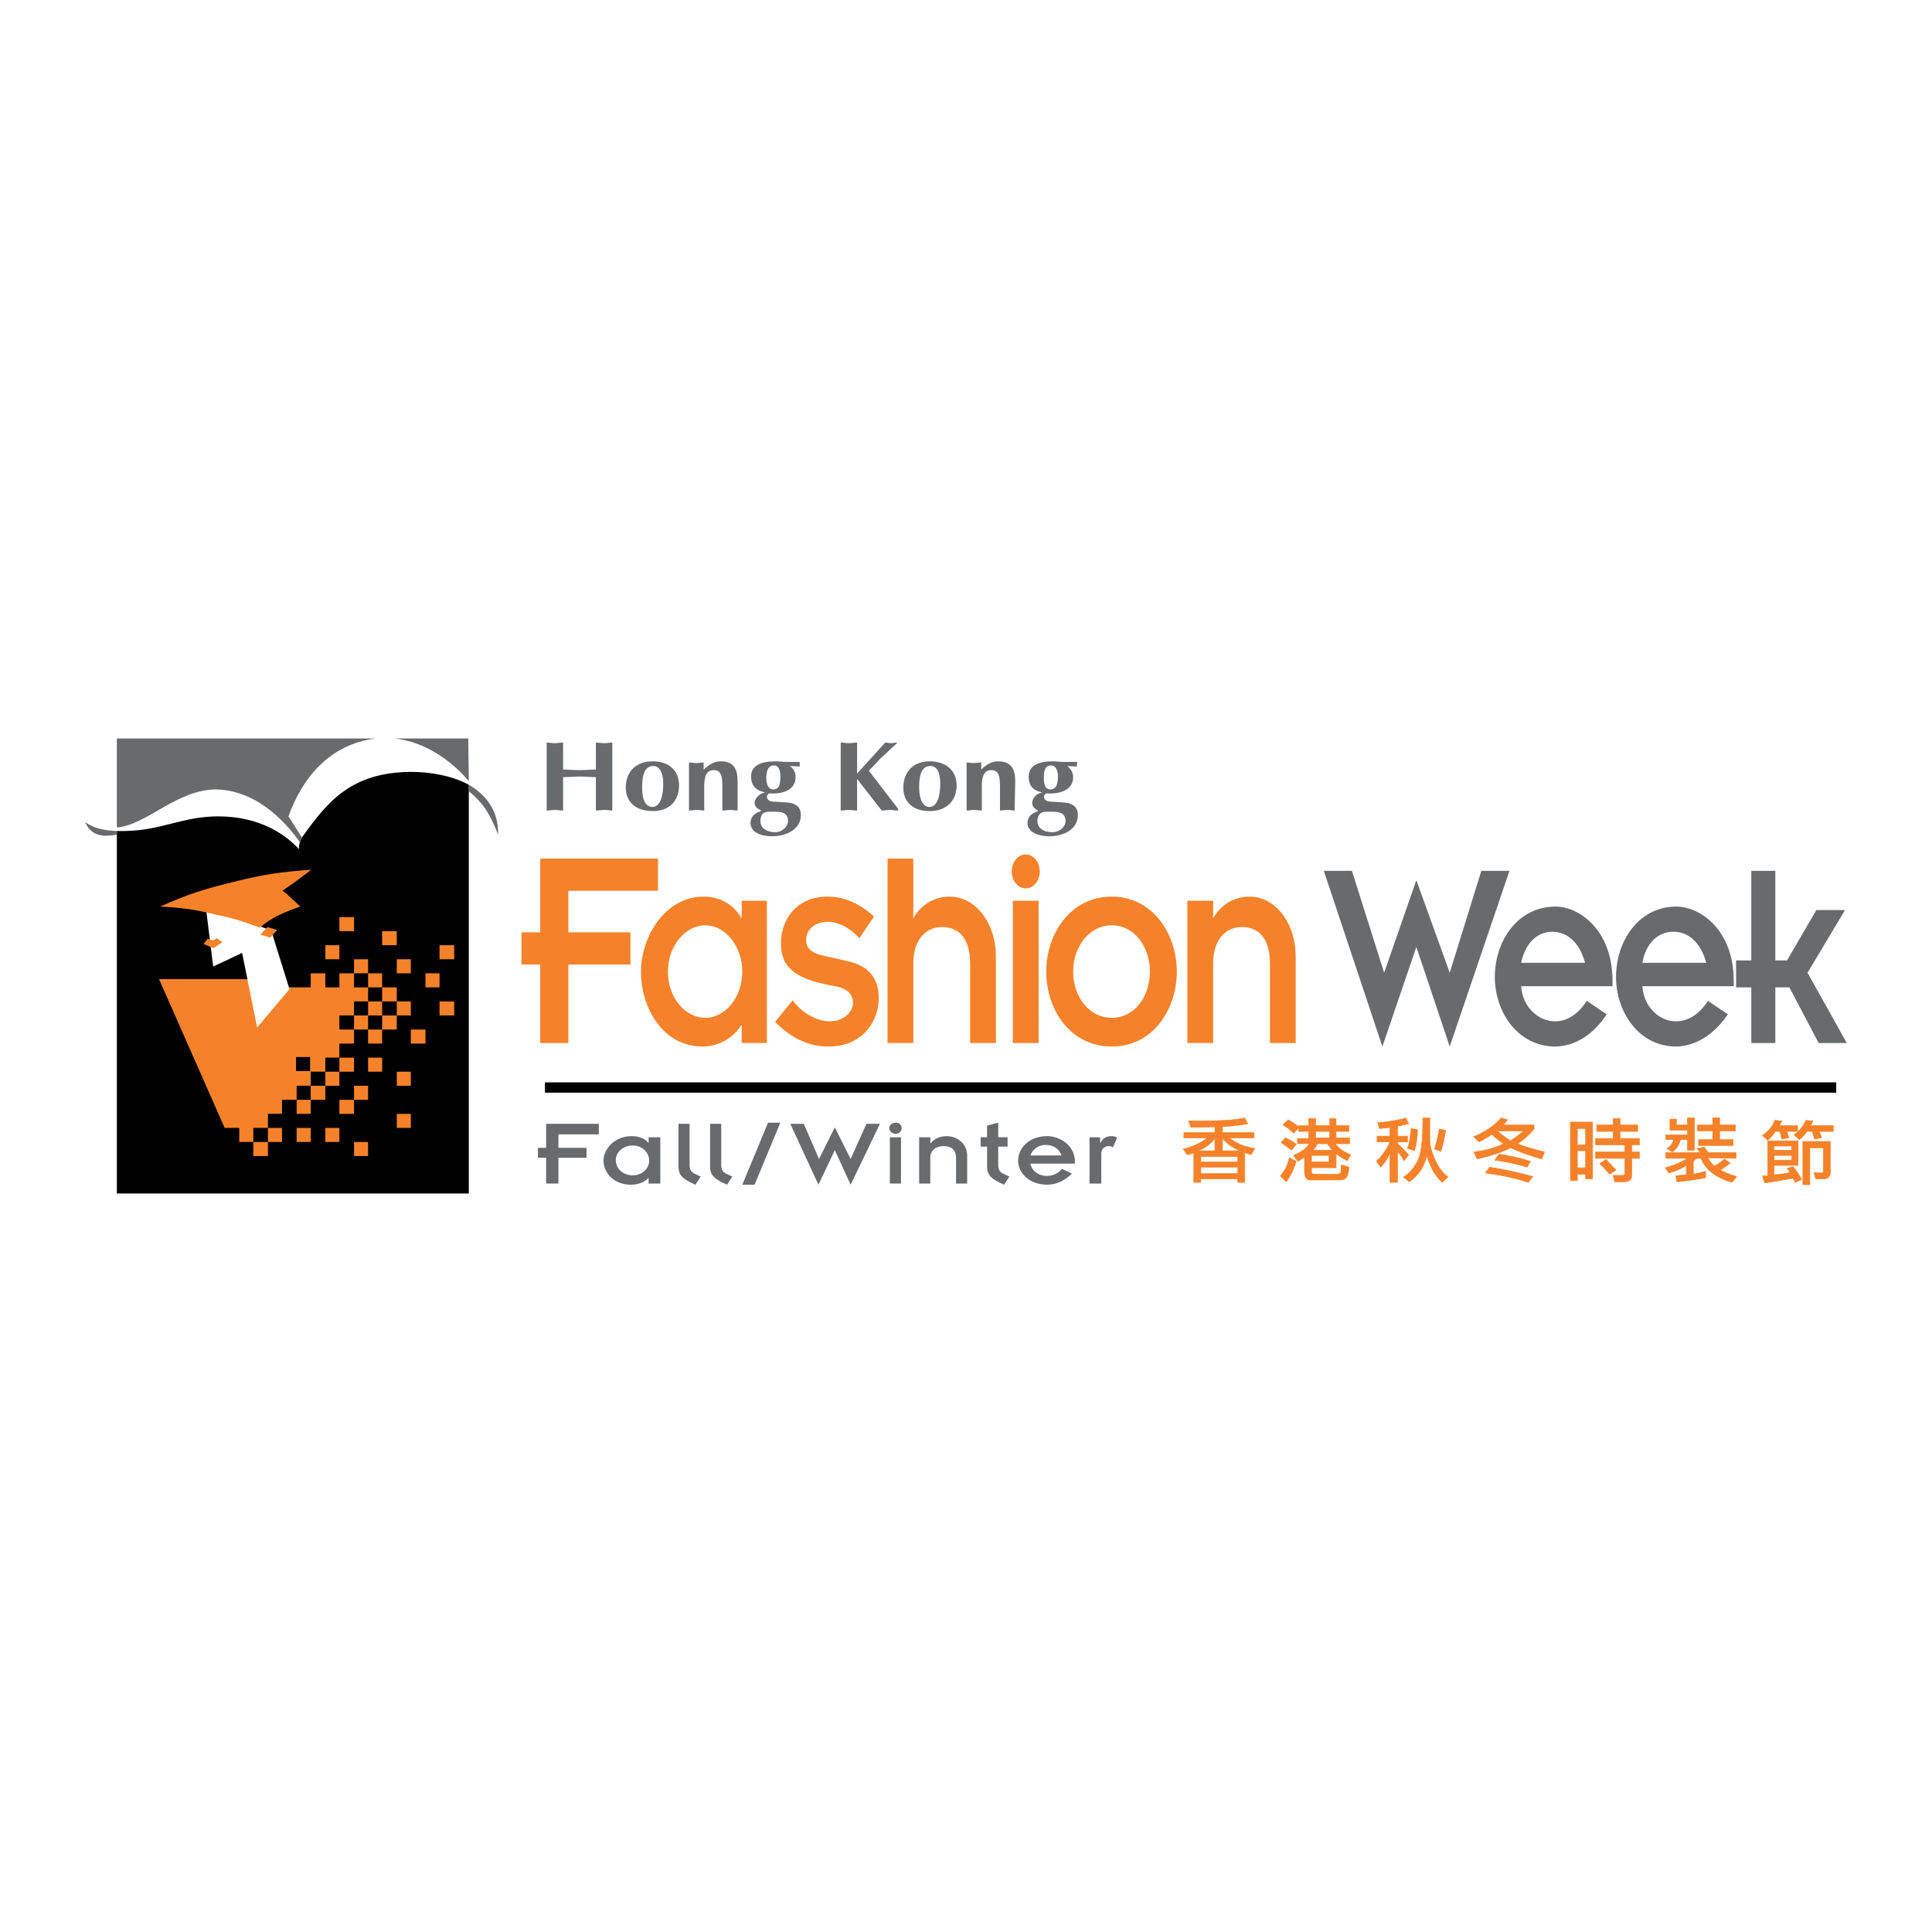 <?xml version="1.0" encoding="utf-8"?>
<!-- Generator: Adobe Illustrator 13.0.0, SVG Export Plug-In . SVG Version: 6.00 Build 14948)  -->
<!DOCTYPE svg PUBLIC "-//W3C//DTD SVG 1.0//EN" "http://www.w3.org/TR/2001/REC-SVG-20010904/DTD/svg10.dtd">
<svg version="1.0" id="Layer_1" xmlns="http://www.w3.org/2000/svg" xmlns:xlink="http://www.w3.org/1999/xlink" x="0px" y="0px"
	 width="192.756px" height="192.756px" viewBox="0 0 192.756 192.756" enable-background="new 0 0 192.756 192.756"
	 xml:space="preserve">
<g>
	<polygon fill-rule="evenodd" clip-rule="evenodd" fill="#FFFFFF" points="0,0 192.756,0 192.756,192.756 0,192.756 0,0 	"/>
	<polygon fill-rule="evenodd" clip-rule="evenodd" fill="#FFFFFF" points="11.659,73.679 46.715,73.679 46.715,118.902 
		11.659,118.902 11.659,73.679 	"/>
	<polygon fill-rule="evenodd" clip-rule="evenodd" fill="#696A6C" points="54.486,118.084 55.713,118.084 55.713,115.512 
		58.518,115.512 58.518,114.52 55.713,114.52 55.713,113.176 59.745,113.176 59.745,112.123 54.486,112.123 54.486,114.52 
		53.668,114.52 53.668,115.512 54.486,115.512 54.486,118.084 	"/>
	<path fill-rule="evenodd" clip-rule="evenodd" fill="#696A6C" d="M64.711,118.084h1.168v-4.617h-1.168v0.586l0,0
		c-0.292-0.41-0.876-0.701-1.695-0.701c-1.694,0-2.804,1.285-2.804,2.453s0.993,2.395,2.746,2.395c0.76,0,1.402-0.291,1.753-0.699
		l0,0V118.084L64.711,118.084z M61.439,115.746c0-0.818,0.759-1.461,1.694-1.461c0.876,0,1.636,0.643,1.636,1.52
		c0,0.818-0.76,1.461-1.636,1.461C62.198,117.266,61.439,116.623,61.439,115.746L61.439,115.746z"/>
	<path fill-rule="evenodd" clip-rule="evenodd" fill="#696A6C" d="M67.69,112.123v4.266c0,0.936,0.526,1.285,1.694,1.811
		l0.526-0.816l-0.643-0.293c-0.292-0.176-0.467-0.35-0.467-0.877v-4.09H67.69L67.69,112.123z"/>
	<path fill-rule="evenodd" clip-rule="evenodd" fill="#696A6C" d="M70.846,112.123v4.266c0,0.936,0.526,1.285,1.694,1.811
		l0.526-0.816l-0.643-0.293c-0.292-0.176-0.467-0.35-0.467-0.877v-4.09H70.846L70.846,112.123z"/>
	<polygon fill-rule="evenodd" clip-rule="evenodd" fill="#696A6C" points="74.059,118.199 75.286,118.199 77.857,112.008 
		76.629,112.008 74.059,118.199 	"/>
	<polygon fill-rule="evenodd" clip-rule="evenodd" fill="#696A6C" points="81.655,118.199 83.291,114.752 84.868,118.199 
		87.79,112.123 86.445,112.123 84.868,115.629 83.291,112.475 81.713,115.629 80.194,112.123 78.85,112.123 81.655,118.199 	"/>
	<path fill-rule="evenodd" clip-rule="evenodd" fill="#696A6C" d="M88.783,118.084h1.11v-4.617h-1.11V118.084L88.783,118.084z
		 M88.724,112.533c0,0.35,0.292,0.584,0.643,0.584s0.584-0.234,0.584-0.584c0-0.293-0.234-0.525-0.584-0.525
		S88.724,112.24,88.724,112.533L88.724,112.533z"/>
	<path fill-rule="evenodd" clip-rule="evenodd" fill="#696A6C" d="M91.704,118.084h1.11v-2.572c0-0.76,0.584-1.168,1.344-1.168
		c0.701,0,1.227,0.352,1.227,1.168v2.572h1.11v-2.805c0-1.111-0.935-1.928-2.045-1.928c-0.701,0-1.285,0.291-1.577,0.701h-0.059
		v-0.586h-1.11V118.084L91.704,118.084z"/>
	<path fill-rule="evenodd" clip-rule="evenodd" fill="#696A6C" d="M97.839,114.402h0.643v1.986c0,0.936,0.525,1.285,1.694,1.811
		l0.526-0.816l-0.644-0.293c-0.292-0.176-0.467-0.35-0.467-0.877v-1.811h0.935v-0.936h-0.935v-1.459l-1.11,0.291v1.168h-0.643
		V114.402L97.839,114.402z"/>
	<path fill-rule="evenodd" clip-rule="evenodd" fill="#696A6C" d="M105.96,116.623c-0.351,0.408-0.876,0.701-1.52,0.701
		c-0.817,0-1.519-0.527-1.636-1.227h4.44v-0.176c0-1.754-1.636-2.57-2.746-2.57c-1.869,0-2.921,1.227-2.921,2.453
		c0,1.168,1.052,2.395,2.921,2.395c0.936,0,1.812-0.467,2.454-1.109L105.96,116.623L105.96,116.623z M102.805,115.279
		c0.234-0.643,0.818-1.053,1.52-1.053s1.344,0.352,1.577,1.053H102.805L102.805,115.279z"/>
	<path fill-rule="evenodd" clip-rule="evenodd" fill="#696A6C" d="M108.706,118.084h1.169v-3.039c0-0.408,0.351-0.701,0.76-0.701
		c0.116,0,0.291,0.059,0.408,0.117l0.409-0.936c-0.117-0.115-0.351-0.174-0.584-0.174c-0.468,0-0.877,0.232-1.052,0.643h-0.059
		v-0.527h-1.052V118.084L108.706,118.084z"/>
	<polygon fill-rule="evenodd" clip-rule="evenodd" fill="#F5822A" points="53.902,104.061 56.706,104.061 56.706,96.231 
		62.899,96.231 62.899,93.018 56.706,93.018 56.706,88.87 65.646,88.87 65.646,85.656 53.902,85.656 53.902,93.018 52.032,93.018 
		52.032,96.231 53.902,96.231 53.902,104.061 	"/>
	<path fill-rule="evenodd" clip-rule="evenodd" fill="#F5822A" d="M74,104.061h2.512V89.863H74v1.695h-0.059
		c-0.643-1.169-1.986-2.104-3.739-2.104c-3.856,0-6.252,4.032-6.252,7.479c0,3.68,2.22,7.479,6.135,7.479
		c1.578,0,3.038-0.818,3.856-2.104H74V104.061L74,104.061z M66.639,96.933c0-2.513,1.694-4.616,3.739-4.616
		c1.987,0,3.681,2.104,3.681,4.616c0,2.571-1.694,4.616-3.681,4.616C68.333,101.549,66.639,99.504,66.639,96.933L66.639,96.933z"/>
	<path fill-rule="evenodd" clip-rule="evenodd" fill="#F5822A" d="M77.331,101.957c1.636,1.637,3.33,2.455,5.317,2.455
		c3.564,0,5.024-2.688,5.024-4.791s-1.052-3.273-3.155-3.74l-2.57-0.584c-0.935-0.234-1.52-0.643-1.52-1.519
		c0-1.168,1.052-1.811,2.162-1.811c0.818,0,1.928,0.35,3.155,1.636l1.46-2.162c-1.578-1.402-3.038-1.987-4.674-1.987
		c-2.98,0-4.616,2.22-4.616,4.674c0,1.986,0.935,3.272,4.207,4.032l1.461,0.291c0.935,0.234,1.519,0.701,1.519,1.637
		c0,0.818-0.876,1.811-2.337,1.811c-1.286,0-2.805-0.875-3.681-2.104L77.331,101.957L77.331,101.957z"/>
	<path fill-rule="evenodd" clip-rule="evenodd" fill="#F5822A" d="M88.549,104.061h2.571v-7.946c0-2.337,1.227-3.622,2.863-3.622
		c1.694,0,2.805,1.11,2.805,3.681v7.887h2.57v-8.588c0-3.505-2.103-6.018-4.615-6.018c-1.578,0-2.921,0.876-3.623,2.162l0,0v-5.959
		h-2.571V104.061L88.549,104.061z"/>
	<path fill-rule="evenodd" clip-rule="evenodd" fill="#F5822A" d="M101.052,104.061h2.571V89.863h-2.571V104.061L101.052,104.061z
		 M100.936,86.942c0,0.935,0.643,1.694,1.402,1.694c0.759,0,1.402-0.76,1.402-1.694c0-0.935-0.644-1.694-1.402-1.694
		C101.578,85.248,100.936,86.007,100.936,86.942L100.936,86.942z"/>
	<path fill-rule="evenodd" clip-rule="evenodd" fill="#F5822A" d="M104.383,96.933c0,3.797,2.396,7.479,6.543,7.479
		c4.09,0,6.486-3.682,6.486-7.479c0-3.74-2.396-7.479-6.486-7.479C106.778,89.454,104.383,93.193,104.383,96.933L104.383,96.933z
		 M107.07,96.933c0-2.513,1.636-4.616,3.855-4.616c2.221,0,3.799,2.104,3.799,4.616c0,2.571-1.578,4.616-3.799,4.616
		C108.706,101.549,107.07,99.504,107.07,96.933L107.07,96.933z"/>
	<path fill-rule="evenodd" clip-rule="evenodd" fill="#F5822A" d="M118.463,104.061h2.571v-7.946c0-2.337,1.227-3.622,2.863-3.622
		c1.694,0,2.804,1.11,2.804,3.681v7.887h2.571v-8.588c0-3.505-2.104-6.018-4.616-6.018c-1.577,0-2.921,0.876-3.622,2.162l0,0v-1.753
		h-2.571V104.061L118.463,104.061z"/>
	<polygon fill-rule="evenodd" clip-rule="evenodd" fill="#696A6C" points="137.92,104.412 141.309,94.479 144.639,104.412 
		150.599,86.883 147.794,86.883 144.639,97.05 141.309,87.818 138.095,97.05 134.881,86.883 132.077,86.883 137.92,104.412 	"/>
	<path fill-rule="evenodd" clip-rule="evenodd" fill="#696A6C" d="M158.311,99.854c-0.818,1.285-1.928,2.045-3.155,2.045
		c-1.694,0-3.271-1.459-3.389-3.504h9.114v-0.527c0-5.141-3.389-7.419-5.667-7.419c-3.856,0-6.076,3.505-6.076,7.011
		c0,3.447,2.22,6.953,6.076,6.953c1.986-0.059,3.798-1.229,5.083-3.215L158.311,99.854L158.311,99.854z M151.767,96.057
		c0.409-1.987,1.636-3.097,3.097-3.097c1.52,0,2.746,1.11,3.272,3.097H151.767L151.767,96.057z"/>
	<path fill-rule="evenodd" clip-rule="evenodd" fill="#696A6C" d="M170.405,99.854c-0.818,1.285-1.929,2.045-3.214,2.045
		c-1.636,0-3.214-1.459-3.33-3.504h9.114v-0.527c0-5.141-3.389-7.419-5.726-7.419c-3.798,0-6.019,3.505-6.019,7.011
		c0,3.447,2.221,6.953,6.019,6.953c1.986-0.059,3.798-1.229,5.142-3.215L170.405,99.854L170.405,99.854z M163.861,96.057
		c0.351-1.987,1.577-3.097,3.097-3.097c1.519,0,2.746,1.11,3.271,3.097H163.861L163.861,96.057z"/>
	<polygon fill-rule="evenodd" clip-rule="evenodd" fill="#696A6C" points="174.729,104.061 177.124,104.061 177.124,98.51 
		178.526,98.51 181.447,104.061 184.252,104.061 180.338,97.05 184.077,90.798 181.214,90.798 178.293,95.823 177.124,95.823 
		177.124,86.883 174.729,86.883 174.729,95.823 173.209,95.823 173.209,98.51 174.729,98.51 174.729,104.061 	"/>
	
		<line fill="none" stroke="#000000" stroke-width="1.028" stroke-miterlimit="2.613" x1="54.369" y1="108.502" x2="183.2" y2="108.502"/>
	<path fill-rule="evenodd" clip-rule="evenodd" fill="#696A6C" d="M54.544,80.865c0.234,0,0.526-0.058,0.818-0.058
		c0.233,0,0.526,0.058,0.818,0.058v-3.33c0.526,0,1.052-0.059,1.636-0.059c0.526,0,1.11,0.059,1.636,0.059v3.33
		c0.292,0,0.584-0.058,0.818-0.058c0.292,0,0.584,0.058,0.817,0.058v-6.777c-0.233,0-0.525,0.059-0.817,0.059
		c-0.234,0-0.526-0.059-0.818-0.059v2.688c-0.526,0-1.11,0.059-1.636,0.059c-0.584,0-1.11-0.059-1.636-0.059v-2.688
		c-0.292,0-0.584,0.059-0.818,0.059c-0.292,0-0.584-0.059-0.818-0.059V80.865L54.544,80.865z"/>
	<path fill-rule="evenodd" clip-rule="evenodd" fill="#696A6C" d="M65.12,80.924c1.694,0,2.629-1.052,2.629-2.571
		c0-1.461-0.993-2.396-2.629-2.396c-1.694,0-2.688,1.052-2.688,2.629C62.432,80.047,63.484,80.924,65.12,80.924L65.12,80.924z
		 M65.178,76.425c0.701,0,0.993,0.817,0.993,1.752c0,1.11-0.234,2.279-1.052,2.337c-0.993,0-1.052-1.344-1.052-1.987
		C64.068,77.36,64.302,76.425,65.178,76.425L65.178,76.425z"/>
	<path fill-rule="evenodd" clip-rule="evenodd" fill="#696A6C" d="M68.742,80.865c0.292,0,0.526-0.058,0.759-0.058
		c0.292,0,0.526,0.058,0.76,0.058v-2.278c0-0.643,0-1.753,0.935-1.753c0.759,0,0.876,0.643,0.876,1.577v2.454
		c0.292,0,0.526-0.058,0.76-0.058c0.292,0,0.526,0.058,0.759,0.058v-2.921c0-1.169-0.35-1.987-1.694-1.987
		c-0.701,0-1.227,0.409-1.694,0.818v-0.701c-0.234,0-0.468,0.059-0.702,0.059c-0.233,0-0.467-0.059-0.759-0.059V80.865
		L68.742,80.865z"/>
	<path fill-rule="evenodd" clip-rule="evenodd" fill="#696A6C" d="M75.929,81.508c0.117-0.526,0.584-0.526,1.11-0.526
		c0.818,0,1.578,0,1.578,0.935c0,0.526-0.526,1.11-1.285,1.11c-0.76,0-1.461-0.351-1.461-1.11
		C75.87,81.8,75.87,81.683,75.929,81.508L75.929,81.508z M79.785,76.016H78.5c-0.409,0-0.76-0.059-1.11-0.059
		c-1.46,0-2.454,0.409-2.454,1.519c0,0.876,0.467,1.402,1.402,1.578l-0.175,0.059c-0.351,0.058-0.876,0.526-0.876,0.993
		c0,0.292,0.233,0.584,0.584,0.701l0.059,0.117l-0.175,0.059c-0.526,0.175-0.876,0.584-0.876,1.11c0,1.052,1.227,1.344,2.162,1.344
		c1.402,0,2.863-0.701,2.863-2.104c0-0.759-0.409-1.227-1.578-1.285l-0.935-0.058c-0.526,0-0.876-0.117-0.876-0.526
		c0-0.059,0.059-0.176,0.117-0.234c0.059-0.117,0.351-0.059,0.468-0.059c1.286,0,2.279-0.526,2.279-1.636
		c0-0.467-0.175-0.818-0.584-1.11l0.993,0.058V76.016L79.785,76.016z M76.455,77.652c0-0.467,0.058-1.286,0.759-1.286
		c0.584,0,0.643,0.702,0.643,1.11c0,0.468,0,1.286-0.701,1.286C76.571,78.762,76.455,78.061,76.455,77.652L76.455,77.652z"/>
	<path fill-rule="evenodd" clip-rule="evenodd" fill="#696A6C" d="M83.875,80.865c0.292,0,0.526-0.058,0.818-0.058
		c0.292,0,0.526,0.058,0.818,0.058V77.71l2.454,3.155c0.292,0,0.526-0.058,0.818-0.058c0.292,0,0.526,0.058,0.818,0.058V80.69
		l-2.921-3.798c0.351-0.35,0.701-0.701,0.993-1.052l1.811-1.694v-0.059c-0.175,0-0.409,0.059-0.584,0.059s-0.409-0.059-0.584-0.059
		c-0.935,1.052-1.87,2.045-2.804,3.097v-3.097c-0.292,0-0.526,0.059-0.818,0.059c-0.292,0-0.526-0.059-0.818-0.059V80.865
		L83.875,80.865z"/>
	<path fill-rule="evenodd" clip-rule="evenodd" fill="#696A6C" d="M92.756,80.924c1.694,0,2.688-1.052,2.688-2.571
		c0-1.461-1.052-2.396-2.688-2.396c-1.636,0-2.63,1.052-2.63,2.629C90.126,80.047,91.12,80.924,92.756,80.924L92.756,80.924z
		 M92.814,76.425c0.759,0,0.993,0.817,0.993,1.752c0,1.11-0.234,2.279-1.051,2.337c-0.935,0-1.052-1.344-1.052-1.987
		C91.704,77.36,91.938,76.425,92.814,76.425L92.814,76.425z"/>
	<path fill-rule="evenodd" clip-rule="evenodd" fill="#696A6C" d="M96.437,80.865c0.234,0,0.467-0.058,0.76-0.058
		c0.233,0,0.467,0.058,0.759,0.058v-2.278c0-0.643,0-1.753,0.936-1.753c0.76,0,0.876,0.643,0.876,1.577v2.454
		c0.233,0,0.468-0.058,0.76-0.058c0.233,0,0.468,0.058,0.701,0.058l0.059-2.921c0-1.169-0.351-1.987-1.753-1.987
		c-0.643,0-1.227,0.409-1.636,0.818v-0.701c-0.234,0-0.526,0.059-0.76,0.059c-0.234,0-0.467-0.059-0.701-0.059V80.865L96.437,80.865
		z"/>
	<path fill-rule="evenodd" clip-rule="evenodd" fill="#696A6C" d="M103.564,81.508c0.176-0.526,0.643-0.526,1.11-0.526
		c0.817,0,1.636,0,1.636,0.935c0,0.526-0.525,1.11-1.344,1.11c-0.76,0-1.461-0.351-1.461-1.11
		C103.506,81.8,103.506,81.683,103.564,81.508L103.564,81.508z M107.479,76.016h-1.344c-0.351,0-0.76-0.059-1.11-0.059
		c-1.402,0-2.396,0.409-2.396,1.519c0,0.876,0.409,1.402,1.344,1.578l-0.176,0.059c-0.351,0.058-0.817,0.526-0.817,0.993
		c0,0.292,0.175,0.584,0.525,0.701l0.059,0.117l-0.117,0.059c-0.584,0.175-0.935,0.584-0.935,1.11c0,1.052,1.285,1.344,2.162,1.344
		c1.461,0,2.862-0.701,2.862-2.104c0-0.759-0.408-1.227-1.577-1.285l-0.935-0.058c-0.468,0-0.877-0.117-0.877-0.526
		c0-0.059,0.059-0.176,0.117-0.234c0.117-0.117,0.351-0.059,0.468-0.059c1.344,0,2.337-0.526,2.337-1.636
		c0-0.467-0.233-0.818-0.585-1.11l0.936,0.058L107.479,76.016L107.479,76.016z M104.148,77.652c0-0.467,0-1.286,0.701-1.286
		c0.585,0,0.701,0.702,0.701,1.11c0,0.468-0.059,1.286-0.759,1.286C104.207,78.762,104.148,78.061,104.148,77.652L104.148,77.652z"
		/>
	
		<path fill-rule="evenodd" clip-rule="evenodd" fill="#F5822A" stroke="#F5822A" stroke-width="0.052" stroke-miterlimit="2.613" d="
		M169.062,114.752h-0.701v-1.051h-0.701c-0.117,0.525-0.409,0.936-0.818,1.227l-0.525-0.35c0.351-0.234,0.584-0.469,0.643-0.877
		h-0.76v-0.467h2.162v-0.469h-1.753v-1.109h0.643v0.584h1.11v-0.701h0.701V114.752L169.062,114.752z M171.573,111.539v0.701h1.578
		v0.584h-1.578v0.877h1.344v0.584h-3.447v-0.584h1.402v-0.877h-1.519v-0.584h1.519v-0.701H171.573L171.573,111.539z
		 M170.405,115.512c0.175,0.352,0.351,0.586,0.643,0.818c0.351-0.176,0.701-0.408,0.993-0.701l0.584,0.41
		c-0.409,0.291-0.701,0.525-0.993,0.701c0.468,0.232,0.993,0.467,1.636,0.643l-0.467,0.584c-0.643-0.176-1.286-0.467-1.87-0.877
		c-0.584-0.408-0.993-0.936-1.227-1.52h-0.409c-0.117,0.059-0.233,0.176-0.351,0.293v1.285c0.351-0.059,0.817-0.176,1.227-0.291
		v0.643c-0.584,0.115-1.577,0.291-2.862,0.408l-0.117-0.584c0.233-0.059,0.584-0.059,1.052-0.117v-0.936
		c-0.526,0.352-1.11,0.586-1.753,0.76l-0.351-0.525c0.876-0.234,1.577-0.525,2.221-0.936h-2.162v-0.584h3.389
		c-0.059-0.176-0.176-0.291-0.292-0.408l0.76-0.117c0.059,0.059,0.175,0.234,0.351,0.525h2.804v0.584L170.405,115.512
		L170.405,115.512z"/>
	<path fill-rule="evenodd" clip-rule="evenodd" fill="#F5822A" d="M181.915,114.52h-1.344v3.68h-0.701v-4.322h2.746v3.037
		c0,0.469-0.233,0.701-0.701,0.701h-0.76l-0.175-0.643l0.701,0.059c0.175,0,0.233-0.059,0.233-0.174V114.52L181.915,114.52z
		 M179.402,113.818v2.453h-2.396v0.936c0.701-0.059,1.228-0.117,1.578-0.234c-0.059-0.059-0.059-0.115-0.117-0.176
		c-0.059-0.057-0.117-0.174-0.175-0.232l0.584-0.176c0.292,0.293,0.584,0.76,0.876,1.285l-0.643,0.293
		c-0.117-0.293-0.175-0.41-0.233-0.41c-0.701,0.117-1.636,0.293-2.805,0.469l-0.233-0.701c0.116,0,0.292,0,0.525,0v-3.506H179.402
		L179.402,113.818z M181.506,112.883c0.059,0.176,0.176,0.352,0.233,0.643l-0.7,0.117c-0.117-0.35-0.176-0.584-0.234-0.76h-0.525
		c-0.176,0.293-0.409,0.527-0.76,0.818l-0.526-0.467c0.526-0.41,0.936-0.877,1.169-1.461l0.701,0.059
		c0,0.117-0.117,0.291-0.233,0.467h2.278v0.584H181.506L181.506,112.883z M177.592,112.883h-0.468
		c-0.176,0.293-0.409,0.584-0.76,0.877l-0.525-0.467c0.584-0.41,1.052-0.936,1.227-1.52l0.701,0.059
		c-0.117,0.232-0.175,0.408-0.233,0.467h1.811v0.584h-1.051c0.058,0.234,0.116,0.469,0.175,0.643l-0.701,0.117
		C177.708,113.352,177.649,113.117,177.592,112.883L177.592,112.883z M177.007,114.752h1.753v-0.408h-1.753V114.752L177.007,114.752
		z M177.007,115.746h1.753v-0.467h-1.753V115.746L177.007,115.746z"/>
	<path fill="none" stroke="#F5822A" stroke-width="0.052" stroke-miterlimit="2.613" d="M181.915,114.52h-1.344v3.68h-0.701
		v-4.322h2.746v3.037c0,0.469-0.233,0.701-0.701,0.701h-0.76l-0.175-0.643l0.701,0.059c0.175,0,0.233-0.059,0.233-0.174V114.52
		L181.915,114.52z M179.402,113.818v2.453h-2.396v0.936c0.701-0.059,1.228-0.117,1.578-0.234c-0.059-0.059-0.059-0.115-0.117-0.176
		c-0.059-0.057-0.117-0.174-0.175-0.232l0.584-0.176c0.292,0.293,0.584,0.76,0.876,1.285l-0.643,0.293
		c-0.117-0.293-0.233-0.41-0.233-0.41c-0.701,0.117-1.636,0.293-2.805,0.469l-0.233-0.701c0.116,0,0.292,0,0.525,0v-3.506H179.402
		L179.402,113.818z M181.506,112.883c0.059,0.176,0.176,0.352,0.233,0.643l-0.7,0.117c-0.117-0.35-0.176-0.584-0.234-0.76h-0.525
		c-0.176,0.293-0.409,0.527-0.76,0.818l-0.526-0.467c0.526-0.41,0.936-0.877,1.169-1.461l0.701,0.059
		c0,0.117-0.117,0.291-0.233,0.467h2.278v0.584H181.506L181.506,112.883z M177.592,112.883h-0.468
		c-0.176,0.293-0.409,0.584-0.76,0.877l-0.525-0.467c0.584-0.41,1.052-0.936,1.227-1.52l0.701,0.059
		c-0.117,0.232-0.175,0.408-0.233,0.467h1.811v0.584h-1.051c0.058,0.234,0.116,0.469,0.175,0.643l-0.701,0.117
		C177.708,113.352,177.649,113.117,177.592,112.883L177.592,112.883z M177.007,114.752h1.753v-0.408h-1.753V114.752L177.007,114.752
		z M177.007,115.746h1.753v-0.467h-1.753V115.746L177.007,115.746z"/>
	
		<path fill-rule="evenodd" clip-rule="evenodd" fill="#F5822A" stroke="#F5822A" stroke-width="0.052" stroke-miterlimit="2.613" d="
		M158.895,117.615h-0.701v-0.467h-0.817v0.643h-0.701v-5.842h2.22V117.615L158.895,117.615z M162.108,115.57h-2.922v-0.643h2.922
		v-0.701h-2.922v-0.643h1.753v-0.701h-1.636v-0.643h1.636v-0.643h0.701v0.643h1.753v0.643h-1.753v0.701h1.929v0.643h-0.76v0.701
		h0.76v0.643h-0.76v1.52c0,0.352-0.059,0.525-0.176,0.643c-0.116,0.117-0.351,0.176-0.701,0.176h-0.817l-0.176-0.643h0.936
		c0.175,0,0.233-0.059,0.233-0.176V115.57L162.108,115.57z M160.589,117.148c-0.292-0.352-0.643-0.76-0.993-1.051l0.643-0.41
		c0.292,0.352,0.643,0.643,0.993,1.053L160.589,117.148L160.589,117.148z M157.376,114.227h0.817v-1.635h-0.817V114.227
		L157.376,114.227z M157.376,116.506h0.817v-1.695h-0.817V116.506L157.376,116.506z"/>
	
		<path fill-rule="evenodd" clip-rule="evenodd" fill="#F5822A" stroke="#F5822A" stroke-width="0.052" stroke-miterlimit="2.613" d="
		M152.351,116.447c-0.935-0.293-1.986-0.525-3.213-0.701l0.408-0.584c0.994,0.117,2.046,0.35,3.155,0.701L152.351,116.447
		L152.351,116.447z M152.468,117.967c-1.169-0.41-2.57-0.701-4.265-0.936l0.408-0.584c1.461,0.234,2.863,0.525,4.324,0.936
		L152.468,117.967L152.468,117.967z M153.053,112.24v0.41c-0.468,0.525-0.994,1.051-1.637,1.459
		c0.818,0.352,1.753,0.586,2.688,0.818l-0.292,0.701c-1.227-0.35-2.22-0.701-3.097-1.109c-0.935,0.467-2.045,0.818-3.33,1.109
		l-0.351-0.701c1.169-0.117,2.162-0.408,2.979-0.818c-0.292-0.174-0.701-0.467-1.168-0.934c-0.234,0.176-0.701,0.467-1.285,0.76
		l-0.526-0.525c1.169-0.469,2.045-1.111,2.746-1.871l0.643,0.176c-0.175,0.234-0.292,0.35-0.468,0.525H153.053L153.053,112.24z
		 M149.371,112.824c0.351,0.293,0.76,0.643,1.344,0.994c0.584-0.408,0.993-0.701,1.285-0.994H149.371L149.371,112.824z"/>
	
		<path fill-rule="evenodd" clip-rule="evenodd" fill="#F5822A" stroke="#F5822A" stroke-width="0.052" stroke-miterlimit="2.613" d="
		M142.36,115.221c-0.234,1.168-0.818,2.045-1.753,2.688l-0.585-0.467c0.644-0.41,1.11-0.994,1.461-1.695
		c0.292-0.643,0.468-1.928,0.468-3.797c0-0.176,0-0.293,0-0.41h0.701v1.053c0,0.408,0,0.875,0,1.285c0,0.35,0.116,0.875,0.467,1.693
		c0.292,0.76,0.76,1.402,1.344,1.871l-0.584,0.525c-0.468-0.467-0.876-0.994-1.11-1.578
		C142.535,115.863,142.36,115.455,142.36,115.221L142.36,115.221z M141.425,112.707c0,0.76-0.116,1.461-0.292,2.104l-0.701-0.232
		c0.176-0.525,0.292-1.168,0.351-1.986L141.425,112.707L141.425,112.707z M144.229,112.766c-0.116,0.701-0.233,1.402-0.467,2.104
		l-0.644-0.232c0.234-0.76,0.409-1.461,0.468-1.986L144.229,112.766L144.229,112.766z M138.679,112.475
		c-0.233,0.059-0.584,0.059-1.051,0.117l-0.176-0.584c1.052-0.059,1.986-0.234,2.805-0.469l0.292,0.584
		c-0.351,0.059-0.701,0.176-1.11,0.234v0.994h0.993v0.584h-0.993v0.174c0.351,0.293,0.701,0.701,1.11,1.111l-0.468,0.584
		c-0.175-0.35-0.408-0.643-0.643-0.936v3.098h-0.76v-2.922c-0.233,0.525-0.525,0.994-0.935,1.402l-0.409-0.584
		c0.526-0.525,0.993-1.111,1.344-1.928h-1.285v-0.584h1.285V112.475L138.679,112.475z"/>
	
		<path fill-rule="evenodd" clip-rule="evenodd" fill="#F5822A" stroke="#F5822A" stroke-width="0.052" stroke-miterlimit="2.613" d="
		M128.863,114.752c-0.409-0.291-0.76-0.584-1.052-0.758l0.409-0.469c0.351,0.117,0.76,0.352,1.11,0.643L128.863,114.752
		L128.863,114.752z M129.331,115.863c-0.233,0.701-0.526,1.402-0.993,2.045l-0.585-0.584c0.468-0.584,0.76-1.17,0.877-1.812
		L129.331,115.863L129.331,115.863z M129.564,112.299h0.993v-0.701h0.701v0.701h1.402v-0.701h0.643v0.701h1.285v0.584h-1.285v0.643
		h1.344v0.584h-1.402c0.176,0.352,0.701,0.76,1.52,1.111l-0.351,0.584c-0.468-0.234-0.818-0.467-1.11-0.701v1.402h-2.454v0.408
		c0,0.176,0.117,0.234,0.293,0.234h2.22c0.233,0,0.351-0.059,0.409-0.176c0-0.176,0.059-0.408,0.059-0.76l0.759,0.234
		c-0.059,0.643-0.175,0.994-0.351,1.109c-0.116,0.117-0.351,0.176-0.76,0.176h-2.453c-0.292,0-0.526,0-0.643-0.117
		c-0.117-0.115-0.234-0.35-0.234-0.643v-1.518c-0.116,0.057-0.351,0.232-0.643,0.408l-0.468-0.584
		c0.818-0.352,1.345-0.701,1.578-1.17h-1.169v-0.525h1.11v-0.701h-0.993v-0.35l-0.467,0.525c-0.409-0.352-0.76-0.643-1.11-0.818
		l0.525-0.525c0.409,0.234,0.76,0.467,1.052,0.701V112.299L129.564,112.299z M131.259,113.525h1.402v-0.643h-1.402V113.525
		L131.259,113.525z M131.434,114.109c-0.116,0.234-0.233,0.469-0.467,0.643h1.928c-0.116-0.174-0.292-0.408-0.467-0.643H131.434
		L131.434,114.109z M130.85,115.922h1.753v-0.643h-1.753V115.922L130.85,115.922z"/>
	
		<path fill-rule="evenodd" clip-rule="evenodd" fill="#F5822A" stroke="#F5822A" stroke-width="0.052" stroke-miterlimit="2.613" d="
		M124.189,114.986v2.98h-0.701v-0.352h-3.681v0.352h-0.701v-2.922c-0.176,0-0.351,0.117-0.644,0.176l-0.408-0.584
		c0.935-0.234,1.753-0.584,2.396-1.111h-2.337V113h3.097v-0.584c-1.11,0.059-1.929,0.059-2.396,0.059l-0.234-0.643
		c0.234,0,0.585,0,1.052,0c1.986,0,3.506-0.059,4.558-0.293l0.292,0.584c-0.701,0.117-1.52,0.234-2.513,0.293V113h3.155v0.525
		h-2.454c0.585,0.527,1.402,0.877,2.513,1.053l-0.351,0.643c-0.059-0.059-0.176-0.059-0.292-0.117
		C124.423,115.104,124.306,115.045,124.189,114.986L124.189,114.986z M119.808,115.922h3.681v-0.525h-3.681V115.922L119.808,115.922
		z M119.515,114.811h1.695v-1.227C120.801,114.109,120.216,114.578,119.515,114.811L119.515,114.811z M119.808,117.09h3.681v-0.643
		h-3.681V117.09L119.808,117.09z M121.969,113.584v1.227h1.812C123.021,114.578,122.437,114.109,121.969,113.584L121.969,113.584z"
		/>
	<path fill-rule="evenodd" clip-rule="evenodd" d="M11.659,119.076v-33.42v-2.746c0.233,0,0.525,0,0.818,0
		c3.681-0.059,5.726-1.461,9.29-1.461c4.148,0,6.719,1.811,8.063,3.272c-0.059-0.584,0.292-1.168,0.292-1.168
		c2.629-3.681,4.966-6.485,10.867-6.544c1.87,0,4.031,0.351,5.784,1.285v0.643v40.139H11.659L11.659,119.076z"/>
	<path fill-rule="evenodd" clip-rule="evenodd" fill="#F5822A" d="M29.538,105.463h1.402v1.402h-1.402V105.463L29.538,105.463z
		 M30.999,97.107h1.46v1.402h1.402v-1.402h1.461v1.402h1.402v1.402h-1.402v1.402h-1.461v1.402h1.461v1.402h-1.461v1.402h-1.402
		v1.402h-1.46v1.402h-1.402v1.402h-1.461v1.402h-1.402v1.402h-1.461v1.402H23.87v-1.402h-1.46l-6.544-14.842h9.115l0.876,4.207
		l2.863-3.389h2.279V97.107L30.999,97.107z"/>
	<path fill-rule="evenodd" clip-rule="evenodd" fill="#696A6C" d="M11.659,83.261c0,0-0.409,0.117-1.11,0.117
		c-0.701,0-1.577-0.233-2.045-1.343c0.935,0.643,1.928,0.818,3.155,0.876V83.261L11.659,83.261z M46.773,78.294
		c1.694,0.993,2.98,2.571,2.922,4.966c-0.702-1.752-1.286-2.979-2.922-4.323V78.294L46.773,78.294z M29.947,84.079
		c-1.052-1.52-3.973-5.2-8.355-5.317c-3.973,0-6.953,3.563-9.933,3.797v-8.881h25.825c-4.674,0.584-7.362,4.032-8.706,7.771
		l1.344,2.104C30.122,83.553,30.005,83.787,29.947,84.079L29.947,84.079z"/>
	
		<polygon fill-rule="evenodd" clip-rule="evenodd" fill="#FFFFFF" stroke="#FFFFFF" stroke-width="0.5" stroke-miterlimit="2.613" points="
		20.832,90.856 21.475,96.057 24.338,94.712 25.798,101.957 28.603,98.627 26.85,93.018 20.832,90.856 	"/>
	<path fill-rule="evenodd" clip-rule="evenodd" fill="#696A6C" d="M46.715,73.679l0.058,4.266c0,0-2.921-3.798-7.42-4.266H46.715
		L46.715,73.679z"/>
	<polygon fill-rule="evenodd" clip-rule="evenodd" fill="#F5822A" points="20.306,94.187 20.715,93.661 21.241,93.836 21.65,93.603 
		22.176,94.012 21.3,94.596 20.306,94.187 	"/>
	<polygon fill-rule="evenodd" clip-rule="evenodd" fill="#F5822A" points="25.974,93.252 26.675,92.493 27.668,92.784 
		26.967,93.544 25.974,93.252 	"/>
	<path fill-rule="evenodd" clip-rule="evenodd" fill="#F5822A" d="M15.982,90.448c2.746-1.228,4.382-1.753,7.304-2.454
		c2.98-0.76,4.674-0.993,7.771-1.227c-0.584,0.467-0.935,0.701-1.46,1.11c-0.526,0.409-0.876,0.584-1.402,0.993
		c0.351,0.234,0.526,0.409,0.818,0.701c0.351,0.292,0.584,0.526,0.935,0.877c-0.818,0.292-1.286,0.467-2.045,0.817
		c-0.818,0.409-1.286,0.702-1.987,1.286c-1.694-0.643-2.629-0.935-4.323-1.286C19.43,90.739,18.203,90.564,15.982,90.448
		L15.982,90.448z"/>
	<polygon fill-rule="evenodd" clip-rule="evenodd" fill="#F5822A" points="33.861,91.499 35.322,91.499 35.322,92.901 
		33.861,92.901 33.861,91.499 	"/>
	<polygon fill-rule="evenodd" clip-rule="evenodd" fill="#F5822A" points="38.126,92.901 39.587,92.901 39.587,94.303 
		38.126,94.303 38.126,92.901 	"/>
	<polygon fill-rule="evenodd" clip-rule="evenodd" fill="#F5822A" points="43.853,94.303 45.313,94.303 45.313,95.706 
		43.853,95.706 43.853,94.303 	"/>
	<polygon fill-rule="evenodd" clip-rule="evenodd" fill="#F5822A" points="32.459,94.303 33.861,94.303 33.861,95.706 
		32.459,95.706 32.459,94.303 	"/>
	<polygon fill-rule="evenodd" clip-rule="evenodd" fill="#F5822A" points="35.322,95.706 36.724,95.706 36.724,97.107 
		35.322,97.107 35.322,95.706 	"/>
	<polygon fill-rule="evenodd" clip-rule="evenodd" fill="#F5822A" points="36.724,97.107 38.126,97.107 38.126,98.51 36.724,98.51 
		36.724,97.107 	"/>
	<polygon fill-rule="evenodd" clip-rule="evenodd" fill="#F5822A" points="39.587,95.706 40.989,95.706 40.989,97.107 
		39.587,97.107 39.587,95.706 	"/>
	<polygon fill-rule="evenodd" clip-rule="evenodd" fill="#F5822A" points="42.45,97.107 43.853,97.107 43.853,98.51 42.45,98.51 
		42.45,97.107 	"/>
	<polygon fill-rule="evenodd" clip-rule="evenodd" fill="#F5822A" points="43.853,99.912 45.313,99.912 45.313,101.314 
		43.853,101.314 43.853,99.912 	"/>
	<polygon fill-rule="evenodd" clip-rule="evenodd" fill="#F5822A" points="40.989,102.717 42.45,102.717 42.45,104.119 
		40.989,104.119 40.989,102.717 	"/>
	<polygon fill-rule="evenodd" clip-rule="evenodd" fill="#F5822A" points="39.587,106.924 40.989,106.924 40.989,108.326 
		39.587,108.326 39.587,106.924 	"/>
	<polygon fill-rule="evenodd" clip-rule="evenodd" fill="#F5822A" points="39.587,111.131 40.989,111.131 40.989,112.533 
		39.587,112.533 39.587,111.131 	"/>
	<polygon fill-rule="evenodd" clip-rule="evenodd" fill="#F5822A" points="35.322,113.936 36.724,113.936 36.724,115.338 
		35.322,115.338 35.322,113.936 	"/>
	<polygon fill-rule="evenodd" clip-rule="evenodd" fill="#F5822A" points="32.459,112.533 33.861,112.533 33.861,113.936 
		32.459,113.936 32.459,112.533 	"/>
	<polygon fill-rule="evenodd" clip-rule="evenodd" fill="#F5822A" points="29.596,112.533 30.999,112.533 30.999,113.936 
		29.596,113.936 29.596,112.533 	"/>
	<polygon fill-rule="evenodd" clip-rule="evenodd" fill="#F5822A" points="25.272,113.936 26.733,113.936 26.733,115.338 
		25.272,115.338 25.272,113.936 	"/>
	<polygon fill-rule="evenodd" clip-rule="evenodd" fill="#F5822A" points="26.733,112.533 28.135,112.533 28.135,113.936 
		26.733,113.936 26.733,112.533 	"/>
	<polygon fill-rule="evenodd" clip-rule="evenodd" fill="#F5822A" points="29.596,109.729 30.999,109.729 30.999,111.131 
		29.596,111.131 29.596,109.729 	"/>
	<polygon fill-rule="evenodd" clip-rule="evenodd" fill="#F5822A" points="30.999,108.326 32.459,108.326 32.459,109.729 
		30.999,109.729 30.999,108.326 	"/>
	<polygon fill-rule="evenodd" clip-rule="evenodd" fill="#F5822A" points="33.861,109.729 35.322,109.729 35.322,111.131 
		33.861,111.131 33.861,109.729 	"/>
	<polygon fill-rule="evenodd" clip-rule="evenodd" fill="#F5822A" points="35.322,108.326 36.724,108.326 36.724,109.729 
		35.322,109.729 35.322,108.326 	"/>
	<polygon fill-rule="evenodd" clip-rule="evenodd" fill="#F5822A" points="36.724,105.521 38.126,105.521 38.126,106.924 
		36.724,106.924 36.724,105.521 	"/>
	<polygon fill-rule="evenodd" clip-rule="evenodd" fill="#F5822A" points="33.861,105.521 35.322,105.521 35.322,106.924 
		33.861,106.924 33.861,105.521 	"/>
	<polygon fill-rule="evenodd" clip-rule="evenodd" fill="#F5822A" points="32.459,106.924 33.861,106.924 33.861,108.326 
		32.459,108.326 32.459,106.924 	"/>
	<polygon fill-rule="evenodd" clip-rule="evenodd" fill="#F5822A" points="36.724,102.717 38.126,102.717 38.126,104.119 
		36.724,104.119 36.724,102.717 	"/>
	<polygon fill-rule="evenodd" clip-rule="evenodd" fill="#F5822A" points="38.126,101.314 39.587,101.314 39.587,102.717 
		38.126,102.717 38.126,101.314 	"/>
	<polygon fill-rule="evenodd" clip-rule="evenodd" fill="#F5822A" points="35.322,101.314 36.724,101.314 36.724,102.717 
		35.322,102.717 35.322,101.314 	"/>
	<polygon fill-rule="evenodd" clip-rule="evenodd" fill="#F5822A" points="36.724,99.912 38.126,99.912 38.126,101.314 
		36.724,101.314 36.724,99.912 	"/>
	<polygon fill-rule="evenodd" clip-rule="evenodd" fill="#F5822A" points="38.126,98.51 39.587,98.51 39.587,99.912 38.126,99.912 
		38.126,98.51 	"/>
	<polygon fill-rule="evenodd" clip-rule="evenodd" fill="#F5822A" points="39.587,99.912 40.989,99.912 40.989,101.314 
		39.587,101.314 39.587,99.912 	"/>
</g>
</svg>
